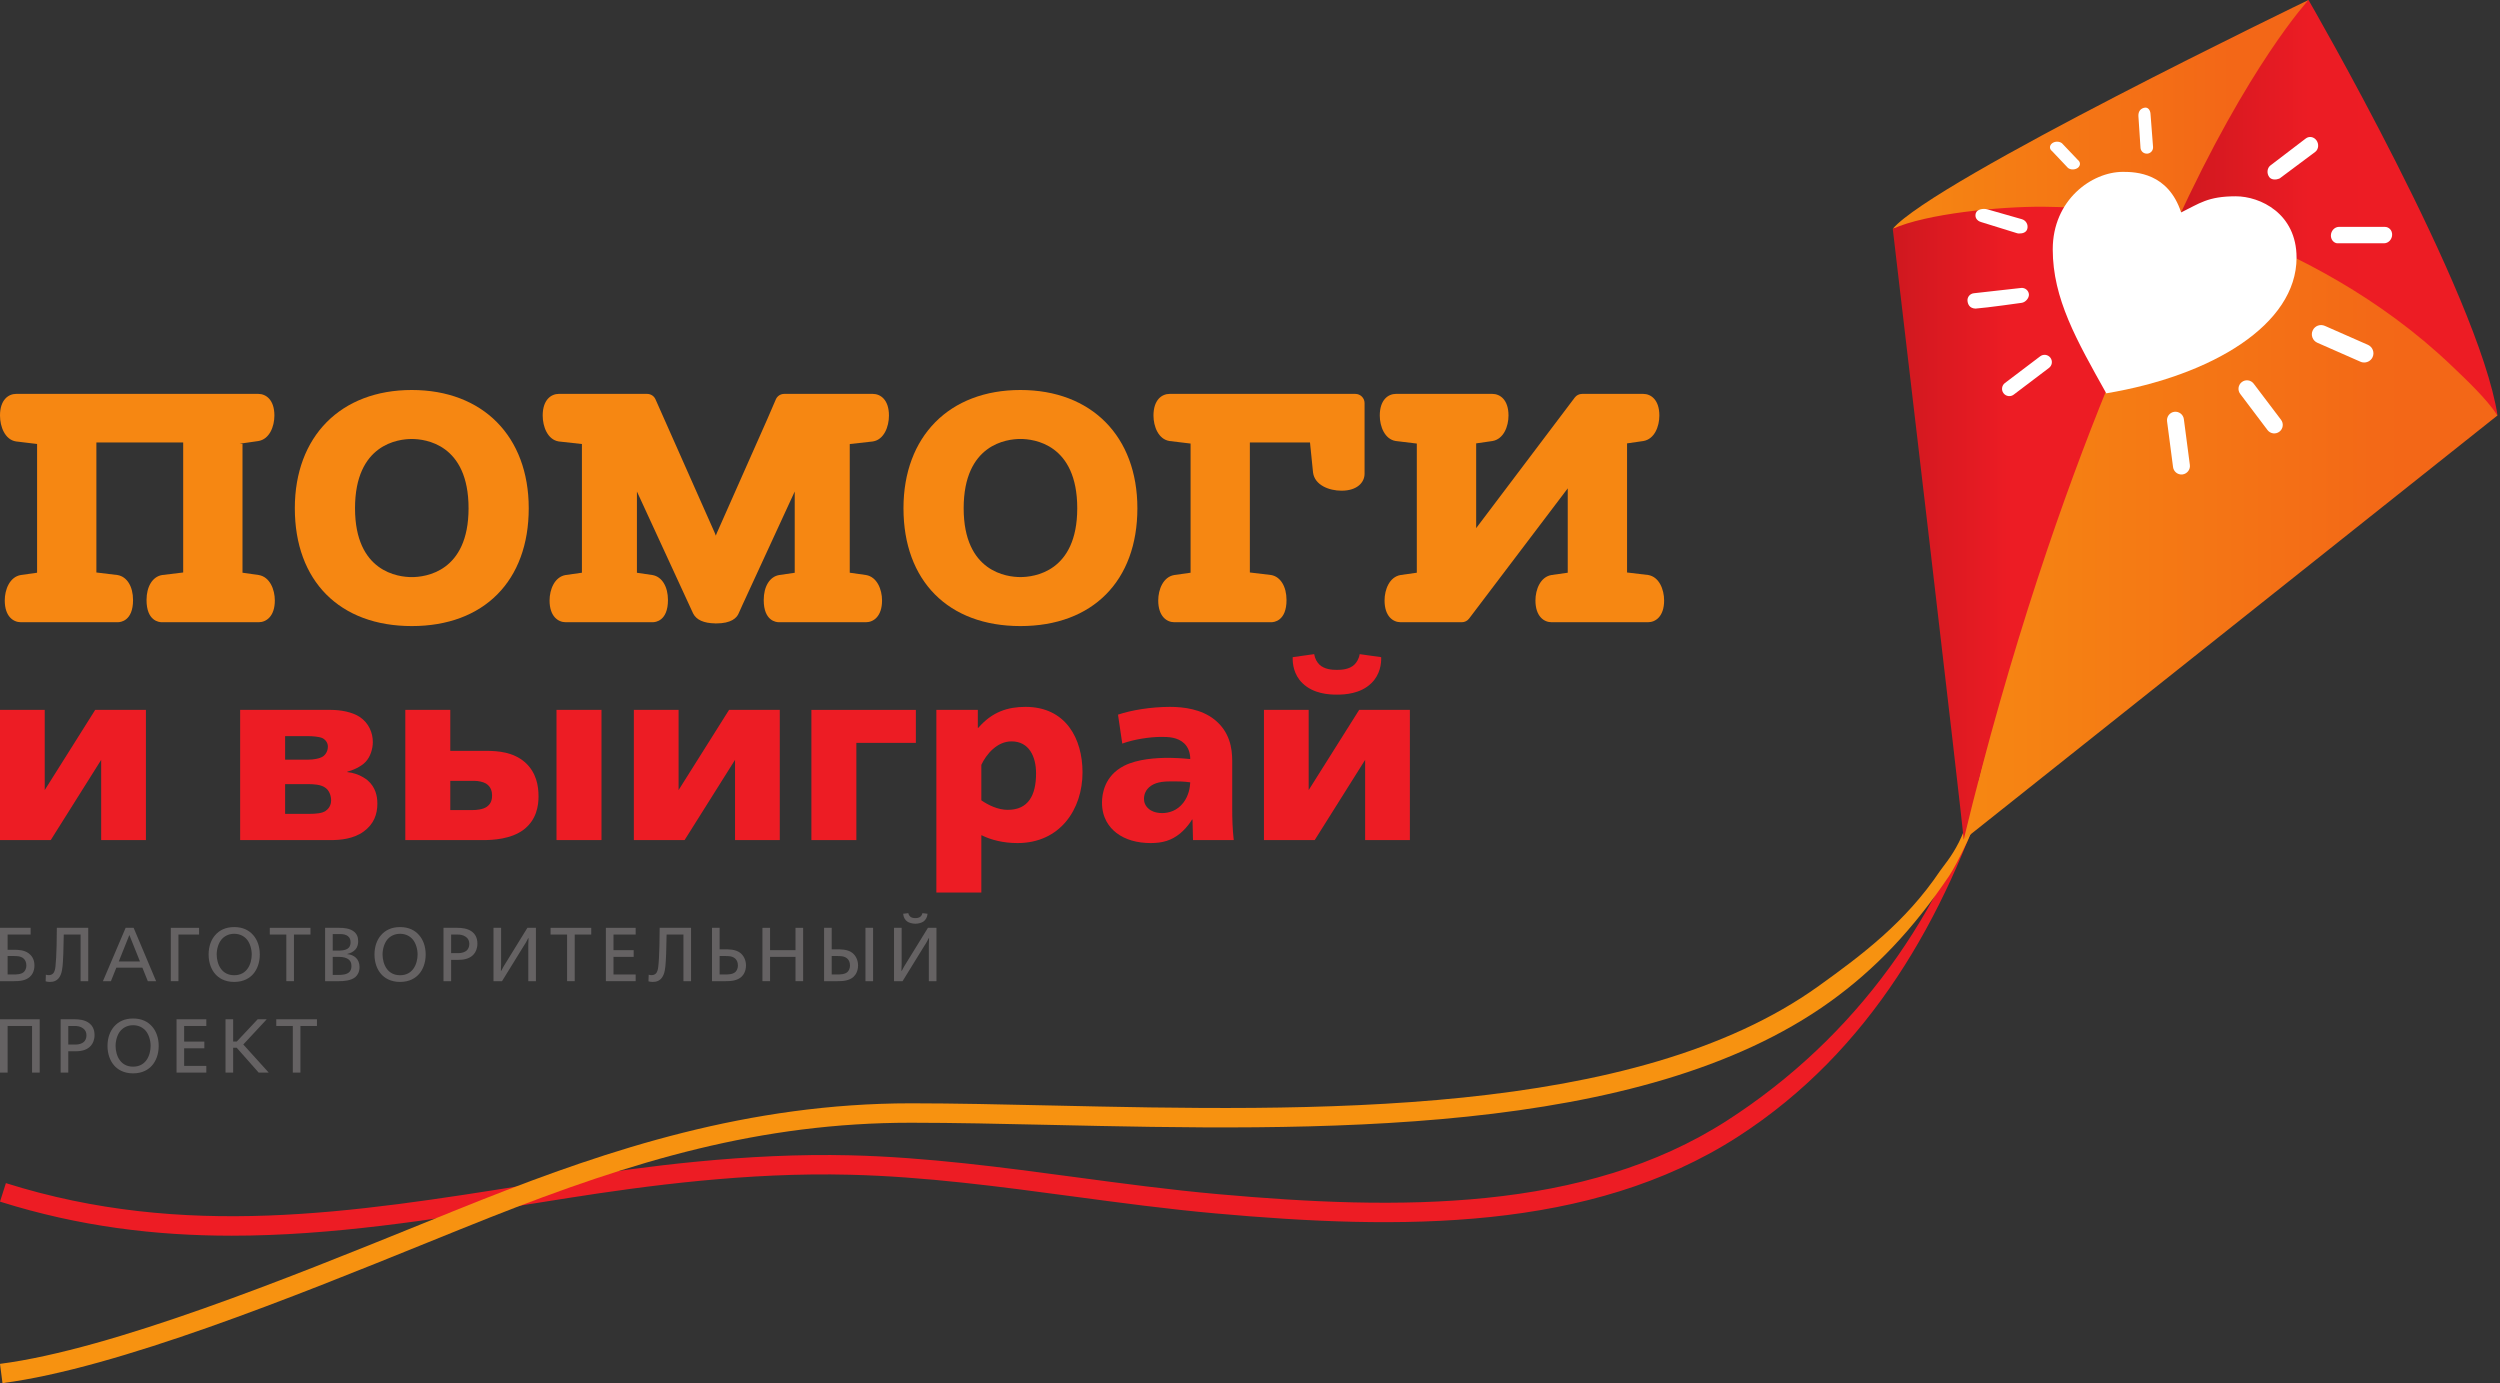 <?xml version="1.0" encoding="UTF-8"?> <svg xmlns="http://www.w3.org/2000/svg" width="515" height="285" viewBox="0 0 515 285" fill="none"><rect x="0" y="0" width="515" height="285" fill="#333333" stroke="none"/> <g clip-path="url(#clip0)"> <path d="M47.738 254.555C32.082 254.555 16.3 252.676 0.001 247.536L1.214 243.724C38.037 255.333 72.546 249.831 109.079 244.004C111.527 243.613 113.987 243.221 116.46 242.832C132.571 240.3 153.799 237.473 175.18 237.995C190.849 238.379 206.457 240.472 221.552 242.497C231.143 243.785 241.06 245.116 250.889 245.992C287.988 249.319 326.373 249.779 355.803 230.813C382.457 213.637 400.409 188.203 409.471 158.175L410.048 160.236C400.685 188.75 385.531 216.421 357.985 234.172C327.533 253.796 288.344 253.365 250.531 249.976C240.612 249.091 230.649 247.755 221.012 246.462C206.028 244.452 190.531 242.372 175.08 241.995C154.031 241.457 133.031 244.277 117.089 246.783C114.617 247.172 112.16 247.564 109.714 247.954C88.688 251.307 68.322 254.555 47.738 254.555Z" fill="#ED1C24"></path> <path d="M0.511 284.919L0 280.954C23.12 277.967 59.728 263.135 86.458 252.307C91.167 250.4 95.542 248.626 99.451 247.08C125.491 236.796 154.195 227.283 187.635 227.283C187.689 227.283 187.741 227.283 187.793 227.283C196.633 227.289 206.193 227.501 216.315 227.726C269.928 228.919 336.659 230.403 374.661 203.107C383.619 196.672 392.523 189.995 399.636 179.428C400.975 177.44 406.505 171.811 406.396 160.42L409.713 161.46C407.495 169.6 403.02 178.205 401.529 180.423C394.141 191.395 386.343 199.635 376.989 206.356C337.904 234.429 270.439 232.935 216.227 231.725C206.128 231.501 196.589 231.289 187.791 231.283C187.736 231.283 187.679 231.283 187.624 231.283C156.685 231.283 130.58 239.085 100.917 250.8C97.019 252.343 92.654 254.112 87.956 256.015C61.025 266.925 24.141 281.868 0.511 284.919Z" fill="#F79210"></path> <path d="M389.912 47.128C389.912 47.128 413.883 41.303 451.819 50.093L475.56 -0.005C475.56 -0.005 398.289 37.244 389.912 47.128" fill="url(#paint0_linear)"></path> <path d="M514.495 85.58C514.495 85.58 489.629 57.669 448.225 46.096C463.2 13.316 475.553 0.003 475.553 0.003C475.553 0.003 510.607 60.519 514.495 85.58" fill="url(#paint1_linear)"></path> <path d="M514.479 85.581L404.513 173.016L437.004 40.717C437.004 40.717 475.533 47.245 504.92 75.231C508.244 78.399 512.212 82.135 514.479 85.581Z" fill="url(#paint2_linear)"></path> <path d="M389.907 47.135C389.907 47.135 404.387 170.048 404.516 172.989C423.944 92.636 449.035 47.311 449.035 47.311C449.035 47.311 438.56 42.695 420.943 42.584C411.961 42.527 396.82 44.008 389.907 47.135Z" fill="url(#paint3_linear)"></path> <path d="M437.323 35.404C439.997 35.404 446.639 35.617 449.313 43.757C453.063 41.937 454.777 40.436 460.56 40.436C465.595 40.436 473.091 43.971 473.091 53.072C473.091 66.889 455.636 77.383 433.896 81.025C427.789 70.1 422.865 61.535 422.865 51.36C422.865 41.184 430.896 35.404 437.323 35.404" fill="white"></path> <path d="M486.719 74.652C486.559 74.625 486.395 74.58 486.236 74.507L477.351 70.597C476.396 70.164 475.976 69.032 476.409 68.083C476.844 67.127 477.944 66.699 478.936 67.136L487.811 71.044C488.769 71.477 489.188 72.608 488.76 73.564C488.393 74.361 487.548 74.785 486.719 74.652" fill="white"></path> <path d="M481.264 50.085C480.605 49.9 480.133 49.245 480.164 48.456C480.204 47.528 480.94 46.751 481.8 46.736H491.276C492.144 46.743 492.815 47.459 492.779 48.393C492.748 49.32 492.017 50.104 491.143 50.116H481.665C481.529 50.119 481.392 50.121 481.264 50.085Z" fill="white"></path> <path d="M469.509 36.805C468.875 37.06 467.912 37.101 467.453 36.459C466.916 35.701 467.015 34.637 467.688 34.096L474.985 28.531C475.675 28 476.645 28.156 477.192 28.912C477.735 29.664 477.641 30.729 476.957 31.276L469.844 36.584C469.74 36.669 469.633 36.755 469.509 36.805Z" fill="white"></path> <path d="M468.281 89.273C467.833 89.213 467.411 88.987 467.119 88.609L461.493 81.156C460.901 80.392 461.049 79.3 461.811 78.709C462.579 78.113 463.671 78.268 464.255 79.028L469.891 86.472C470.475 87.24 470.333 88.337 469.561 88.923C469.185 89.212 468.724 89.328 468.281 89.273" fill="white"></path> <path d="M449.167 97.732C448.408 97.643 447.773 97.047 447.652 96.245L446.419 86.815C446.28 85.856 446.947 84.972 447.893 84.833C448.847 84.707 449.733 85.365 449.871 86.313L451.107 95.748C451.249 96.704 450.577 97.585 449.632 97.731C449.477 97.753 449.327 97.751 449.167 97.732" fill="white"></path> <path d="M415.952 48.1C415.813 48.107 415.675 48.092 415.525 48.045L408.132 45.752C407.255 45.508 406.761 44.809 407.005 43.948C407.253 43.083 408.561 42.887 409.429 43.133L416.5 45.153C417.364 45.401 417.869 46.295 417.619 47.167C417.416 47.88 416.671 48.117 415.952 48.1" fill="white"></path> <path d="M427.041 34.904C426.668 34.916 426.288 34.815 426.004 34.593L422.735 31.139C422.153 30.709 422.152 29.995 422.707 29.541C423.271 29.085 424.183 29.067 424.757 29.501L428.039 32.949C428.607 33.384 428.612 34.095 428.065 34.551C427.777 34.773 427.413 34.892 427.041 34.904Z" fill="white"></path> <path d="M441.975 31.624C441.413 31.512 440.979 31.036 440.944 30.441L440.516 23.976C440.473 23.252 440.692 22.484 441.636 22.213C442.513 21.965 442.959 22.731 443.001 23.433L443.531 30.292C443.571 31.008 443.028 31.612 442.312 31.655C442.191 31.655 442.072 31.649 441.975 31.624" fill="white"></path> <path d="M406.947 63.572C405.704 63.516 405.375 62.663 405.305 61.989C405.229 61.2 405.811 60.495 406.608 60.409L416.371 59.316C417.168 59.245 417.876 59.828 417.956 60.609C418.029 61.409 417.225 62.307 416.432 62.388C416.432 62.388 409.319 63.403 406.947 63.572" fill="white"></path> <path d="M413.717 81.587C413.335 81.536 412.972 81.337 412.721 80.999C412.224 80.34 412.356 79.395 413.019 78.899L420.277 73.4C420.937 72.895 421.879 73.031 422.379 73.687C422.884 74.347 422.756 75.289 422.089 75.792L414.824 81.295C414.501 81.549 414.101 81.637 413.717 81.587" fill="white"></path> <path d="M58.734 167.662H63.471C65.326 167.662 66.359 167.495 67.028 167.085C67.642 166.675 68.209 165.959 68.209 164.88C68.209 163.945 67.849 162.916 67.128 162.356C66.2 161.577 64.503 161.529 63.42 161.529H58.734V167.662ZM58.734 156.488H63.525C64.446 156.488 65.786 156.317 66.558 155.812C67.128 155.397 67.542 154.675 67.542 153.795C67.542 152.979 67.028 152.36 66.409 152.049C65.737 151.747 64.354 151.644 63.525 151.644H58.734V156.488ZM68.209 146.239C70.268 146.239 72.587 146.7 74.081 147.676C76.031 148.965 76.802 151.021 76.802 152.867C76.802 154.268 76.294 155.964 75.26 156.995C74.391 157.916 72.69 158.697 71.557 158.949V159.052C73.971 159.305 75.465 160.549 75.674 160.703C77.372 162.143 77.737 163.992 77.737 165.54C77.737 167.755 77.016 169.768 74.906 171.304C72.792 172.838 70.06 173.057 68.209 173.057H49.471V146.239H68.209" fill="#ED1C24"></path> <path d="M114.641 146.239H123.909V173.057H114.641V146.239ZM92.758 166.875H97.301C98.112 166.875 99.506 166.773 100.332 166.159C101.255 165.489 101.367 164.562 101.367 163.833C101.367 163.172 101.206 162.093 100.123 161.417C99.556 161.06 98.477 160.852 97.707 160.852H92.758V166.875ZM92.758 146.239V154.675H100.021C102.697 154.675 105.736 154.932 108.16 157.04C110.523 159.152 110.937 161.94 110.937 164.052C110.937 165.899 110.575 168.835 107.899 170.891C105.274 172.896 101.415 173.057 99.665 173.057H83.494V146.239H92.758Z" fill="#ED1C24"></path> <path d="M167.147 146.239H188.668V153.031H176.412V173.057H167.147V146.239Z" fill="#ED1C24"></path> <path d="M208.379 152.724C205.396 152.724 203.187 155.347 202.155 157.562V164.872C203.591 165.852 205.551 166.828 207.607 166.828C211.833 166.828 213.429 163.833 213.429 159.311C213.429 155.859 211.991 152.724 208.379 152.724ZM192.889 146.239H201.432V149.937H201.529C204.417 146.592 207.659 145.616 211.26 145.616C219.559 145.616 222.999 152.16 222.999 159.111C222.999 166.719 218.371 173.672 209.615 173.672C206.635 173.672 204.109 173.003 202.253 172.079H202.155V183.864H192.889V146.239" fill="#ED1C24"></path> <path d="M236.699 166.675C237.057 166.984 237.927 167.495 239.421 167.495C240.756 167.495 242.509 167.028 243.792 165.331C244.881 163.893 245.137 162.25 245.192 161.159C243.745 160.962 242.765 160.962 241.581 160.962C240.095 160.962 238.391 161.004 237.16 161.837C235.915 162.661 235.663 163.787 235.663 164.562C235.663 165.125 235.815 165.959 236.699 166.675V166.675ZM245.759 173.057L245.656 168.835H245.551C244.721 170.226 243.745 171.147 243.135 171.667C241.327 173.149 239.468 173.672 237.057 173.672C234.32 173.672 231.792 173.003 229.955 171.56C228.509 170.429 227.011 168.519 227.011 165.331C227.011 163.525 227.532 159.828 231.545 157.762C234.377 156.317 238.295 156.115 240.865 156.115C241.327 156.115 243.389 156.167 245.192 156.369C245.192 154.984 244.721 153.907 244 153.184C242.616 151.842 240.707 151.801 239.217 151.801C236.851 151.801 233.552 152.304 231.185 153.18L230.308 147.216C233.085 146.284 237.105 145.616 241.017 145.616C243.955 145.616 247.505 146.127 250.128 148.191C253.332 150.711 253.836 154.12 253.836 156.745V166.719C253.836 168.424 253.889 170.844 254.152 173.057H245.759" fill="#ED1C24"></path> <path d="M284.519 135.375C284.576 136.703 284.309 138.977 282.503 140.732C280.247 142.944 277.004 143.095 275.401 143.095C273.809 143.095 270.571 142.944 268.301 140.732C266.496 138.977 266.245 136.703 266.295 135.375L270.719 134.753C270.876 135.725 271.339 136.456 271.805 136.912C272.831 137.888 274.375 137.995 275.401 137.995C276.437 137.995 277.981 137.888 279.007 136.912C279.468 136.456 279.937 135.725 280.093 134.753L284.519 135.375ZM269.588 146.239V162.755L279.984 146.239H290.435V173.057H281.217V156.533L270.827 173.057H260.375V146.239H269.588" fill="#ED1C24"></path> <path d="M139.787 146.239V162.755L150.183 146.239H160.633V173.057H151.416V156.533L141.025 173.057H130.573V146.239H139.787" fill="#ED1C24"></path> <path d="M9.214 146.239V162.755L19.609 146.239H30.06V173.057H20.842V156.533L10.452 173.057H0V146.239H9.214Z" fill="#ED1C24"></path> <path d="M1.57 200.742H2.745C3.358 200.742 4.3 200.742 4.865 200.269C5.084 200.079 5.43 199.657 5.43 198.856C5.43 198.135 5.131 197.712 4.88 197.475C4.268 196.911 3.343 196.942 2.778 196.942H1.57V200.742ZM0 191.133H6.309V192.517H1.57V195.655H2.997C3.751 195.655 4.943 195.701 5.854 196.345C6.419 196.752 7.094 197.491 7.094 198.872C7.094 200.079 6.607 200.835 6.136 201.243C5.256 202.026 4.032 202.121 2.919 202.121H0V191.133Z" fill="#656263"></path> <path d="M18.174 191.133V202.121H16.604V192.517H13.135L13.073 195.217C13.057 196.157 13.042 196.707 12.963 198.087C12.885 199.357 12.774 200.613 12.148 201.431C11.677 202.043 11.065 202.277 10.264 202.277C9.904 202.277 9.606 202.215 9.402 202.152L9.448 200.787C9.622 200.835 9.826 200.881 9.998 200.881C10.83 200.881 11.128 200.395 11.284 199.876C11.378 199.545 11.473 199.029 11.567 197.303C11.598 196.738 11.662 195.136 11.662 194.745L11.709 191.133H18.174" fill="#656263"></path> <path d="M26.649 192.611L24.469 198.056H28.831L26.649 192.611ZM25.881 191.133H27.529L32.158 202.121H30.448L29.334 199.343H23.966L22.852 202.121H21.204L25.881 191.133Z" fill="#656263"></path> <path d="M35.188 191.133H41.011V192.517H36.757V202.121H35.188V191.133Z" fill="#656263"></path> <path d="M45.564 193.616C44.997 194.337 44.638 195.499 44.638 196.629C44.638 197.554 44.888 198.777 45.564 199.642C46.096 200.332 46.929 200.897 48.247 200.897C49.565 200.897 50.396 200.332 50.93 199.642C51.604 198.777 51.857 197.554 51.857 196.629C51.857 195.499 51.495 194.337 50.93 193.616C50.428 192.971 49.534 192.359 48.247 192.359C46.959 192.359 46.065 192.971 45.564 193.616ZM52.169 192.642C52.985 193.568 53.519 194.948 53.519 196.629C53.519 198.338 52.955 199.736 52.169 200.632C51.479 201.431 50.256 202.277 48.247 202.277C46.237 202.277 45.014 201.431 44.324 200.632C43.538 199.736 42.974 198.338 42.974 196.629C42.974 194.948 43.508 193.568 44.324 192.642C45.218 191.607 46.488 190.979 48.247 190.979C50.004 190.979 51.276 191.607 52.169 192.642Z" fill="#656263"></path> <path d="M58.984 192.517H55.578V191.133H63.957V192.517H60.552V202.121H58.984V192.517Z" fill="#656263"></path> <path d="M68.542 200.835H69.719C70.395 200.835 71.429 200.787 71.979 200.223C72.198 199.985 72.402 199.611 72.402 199.015C72.402 198.307 72.151 197.773 71.46 197.429C70.896 197.145 70.206 197.115 69.562 197.115H68.542V200.835ZM68.542 195.828H69.405C70.096 195.828 71.225 195.828 71.791 195.279C72.183 194.903 72.214 194.384 72.214 194.119C72.214 193.584 72.073 193.144 71.649 192.831C71.257 192.532 70.692 192.423 70.19 192.423H68.542V195.828ZM66.973 191.133H69.938C70.881 191.133 72.057 191.245 72.89 191.889C73.516 192.375 73.784 193.035 73.784 193.897C73.784 194.368 73.705 195.026 73.234 195.577C72.826 196.064 72.12 196.392 71.523 196.519V196.549C72.245 196.596 72.905 196.895 73.328 197.303C73.768 197.726 74.066 198.385 74.066 199.187C74.066 200.238 73.643 200.897 73.218 201.257C72.308 202.043 70.77 202.121 69.892 202.121H66.973V191.133" fill="#656263"></path> <path d="M79.733 193.616C79.167 194.337 78.806 195.499 78.806 196.629C78.806 197.554 79.057 198.777 79.733 199.642C80.266 200.332 81.097 200.897 82.415 200.897C83.734 200.897 84.566 200.332 85.098 199.642C85.773 198.777 86.025 197.554 86.025 196.629C86.025 195.499 85.664 194.337 85.098 193.616C84.597 192.971 83.703 192.359 82.415 192.359C81.129 192.359 80.235 192.971 79.733 193.616ZM86.338 192.642C87.155 193.568 87.689 194.948 87.689 196.629C87.689 198.338 87.124 199.736 86.338 200.632C85.648 201.431 84.425 202.277 82.415 202.277C80.407 202.277 79.184 201.431 78.493 200.632C77.708 199.736 77.143 198.338 77.143 196.629C77.143 194.948 77.677 193.568 78.493 192.642C79.388 191.607 80.658 190.979 82.415 190.979C84.174 190.979 85.445 191.607 86.338 192.642Z" fill="#656263"></path> <path d="M92.932 196.345H94.486C95.081 196.345 95.756 196.157 96.148 195.797C96.399 195.561 96.683 195.121 96.683 194.447C96.683 193.788 96.43 193.332 95.96 192.988C95.396 192.579 94.752 192.517 94.266 192.517H92.932V196.345ZM91.362 191.133H94.235C95.066 191.133 96.336 191.231 97.247 191.936C97.781 192.344 98.346 193.081 98.346 194.384C98.346 195.371 98.001 196.111 97.609 196.565C96.667 197.665 95.161 197.726 94.471 197.726H92.932V202.121H91.362V191.133" fill="#656263"></path> <path d="M101.659 191.133H103.229V198.623L103.182 199.985H103.26C103.636 199.235 103.857 198.888 104.248 198.261L108.642 191.133H110.399V202.121H108.831V194.636L108.879 193.269H108.799C108.391 194.133 108.14 194.462 107.811 194.996L103.417 202.121H101.659V191.133" fill="#656263"></path> <path d="M116.82 192.517H113.415V191.133H121.795V192.517H118.39V202.121H116.82V192.517Z" fill="#656263"></path> <path d="M124.809 191.133H130.946V192.517H126.379V195.733H130.537V197.115H126.379V200.742H130.946V202.121H124.809V191.133" fill="#656263"></path> <path d="M142.357 191.133V202.121H140.787V192.517H137.319L137.256 195.217C137.241 196.157 137.225 196.707 137.145 198.087C137.067 199.357 136.957 200.613 136.331 201.431C135.859 202.043 135.248 202.277 134.447 202.277C134.085 202.277 133.788 202.215 133.584 202.152L133.632 200.787C133.804 200.835 134.008 200.881 134.18 200.881C135.012 200.881 135.309 200.395 135.467 199.876C135.561 199.545 135.656 199.029 135.749 197.303C135.78 196.738 135.843 195.136 135.843 194.745L135.891 191.133H142.357" fill="#656263"></path> <path d="M148.243 200.742H149.325C149.937 200.742 150.88 200.742 151.444 200.269C151.664 200.079 152.009 199.657 152.009 198.856C152.009 198.135 151.711 197.712 151.46 197.475C150.848 196.911 149.921 196.942 149.356 196.942H148.243V200.742ZM146.673 191.133H148.243V195.561H149.091C150.047 195.561 151.46 195.528 152.433 196.25C153.139 196.768 153.672 197.712 153.672 198.872C153.672 200.065 153.171 200.835 152.716 201.243C151.836 202.026 150.612 202.121 149.499 202.121H146.673V191.133" fill="#656263"></path> <path d="M157.064 191.133H158.632V195.733H163.875V191.133H165.444V202.121H163.875V197.115H158.632V202.121H157.064V191.133Z" fill="#656263"></path> <path d="M178.283 191.133H179.852V202.121H178.283V191.133ZM171.331 200.742H172.413C173.025 200.742 173.968 200.742 174.532 200.269C174.752 200.079 175.097 199.657 175.097 198.856C175.097 198.135 174.8 197.712 174.548 197.475C173.936 196.911 173.009 196.942 172.445 196.942H171.331V200.742ZM169.761 191.133H171.331V195.561H172.179C173.136 195.561 174.548 195.528 175.521 196.25C176.227 196.768 176.76 197.712 176.76 198.872C176.76 200.065 176.257 200.835 175.804 201.243C174.924 202.026 173.7 202.121 172.587 202.121H169.761V191.133" fill="#656263"></path> <path d="M191.073 188.233C191.027 188.971 190.667 189.52 190.257 189.817C189.867 190.1 189.163 190.288 188.563 190.288C187.967 190.288 187.263 190.1 186.869 189.817C186.461 189.52 186.1 188.971 186.053 188.233L187.105 188.108C187.199 188.547 187.467 188.783 187.5 188.813C187.812 189.096 188.251 189.126 188.563 189.126C188.879 189.126 189.316 189.096 189.629 188.813C189.661 188.783 189.929 188.547 190.023 188.108L191.073 188.233ZM184.169 191.133H185.739V198.623L185.692 199.985H185.772C186.148 199.235 186.369 198.888 186.76 198.261L191.153 191.133H192.909V202.121H191.339V194.636L191.388 193.269H191.308C190.9 194.133 190.651 194.462 190.321 194.996L185.928 202.121H184.169V191.133" fill="#656263"></path> <path d="M0 209.969H8.176V220.956H6.607V211.35H1.57V220.956H0V209.969" fill="#656263"></path> <path d="M14.062 215.18H15.617C16.212 215.18 16.886 214.991 17.279 214.632C17.53 214.395 17.813 213.957 17.813 213.281C17.813 212.624 17.561 212.167 17.091 211.821C16.526 211.412 15.883 211.35 15.396 211.35H14.062V215.18ZM12.493 209.969H15.364C16.197 209.969 17.467 210.065 18.378 210.769C18.912 211.179 19.477 211.915 19.477 213.217C19.477 214.207 19.131 214.944 18.739 215.4C17.797 216.499 16.291 216.561 15.601 216.561H14.062V220.956H12.493V209.969" fill="#656263"></path> <path d="M24.735 212.449C24.17 213.171 23.809 214.332 23.809 215.464C23.809 216.389 24.06 217.613 24.735 218.476C25.269 219.165 26.102 219.732 27.419 219.732C28.737 219.732 29.569 219.165 30.103 218.476C30.777 217.613 31.029 216.389 31.029 215.464C31.029 214.332 30.668 213.171 30.103 212.449C29.601 211.805 28.706 211.193 27.419 211.193C26.133 211.193 25.238 211.805 24.735 212.449ZM31.342 211.476C32.158 212.403 32.691 213.784 32.691 215.464C32.691 217.173 32.127 218.569 31.342 219.465C30.653 220.264 29.429 221.113 27.419 221.113C25.41 221.113 24.186 220.264 23.496 219.465C22.711 218.569 22.145 217.173 22.145 215.464C22.145 213.784 22.68 212.403 23.496 211.476C24.391 210.442 25.662 209.813 27.419 209.813C29.177 209.813 30.448 210.442 31.342 211.476Z" fill="#656263"></path> <path d="M36.367 209.969H42.503V211.35H37.935V214.568H42.094V215.949H37.935V219.575H42.503V220.956H36.367V209.969Z" fill="#656263"></path> <path d="M46.458 209.969H48.028V214.552H48.781L53.081 209.969H54.948L50.116 215.164L55.356 220.956H53.284L48.766 215.84H48.028V220.956H46.458V209.969" fill="#656263"></path> <path d="M60.318 211.35H56.912V209.969H65.293V211.35H61.886V220.956H60.318V211.35Z" fill="#656263"></path> <path d="M53.297 118.456L49.953 117.979V91.459L49.354 91.32L49.869 91.335L53.224 90.853C55.51 90.479 56.526 87.869 56.526 85.6C56.526 82.304 54.748 81.143 53.224 81.143H3.309C1.784 81.143 0 82.304 0 85.6C0 87.907 1.026 90.56 3.269 90.932L7.64 91.459V117.979L4.286 118.456C2.005 118.84 0.979 121.44 0.979 123.695C0.979 127 2.758 128.177 4.286 128.177H24.269C24.802 128.177 27.408 127.951 27.408 123.609C27.408 120.811 26.153 118.792 24.227 118.461L19.856 117.932V91.145H19.941H37.648H37.736V117.932L33.37 118.461C31.434 118.792 30.186 120.811 30.186 123.609C30.186 127.951 32.796 128.177 33.323 128.177H53.297C54.824 128.177 56.614 127 56.614 123.695C56.614 121.44 55.59 118.84 53.297 118.456" fill="#F68712"></path> <path d="M84.828 118.883C82.081 118.883 73.134 117.856 73.134 104.7C73.134 91.459 82.081 90.432 84.828 90.432C87.57 90.432 96.524 91.459 96.524 104.7C96.524 117.856 87.57 118.883 84.828 118.883V118.883ZM84.828 80.339C70.198 80.339 60.734 89.893 60.734 104.7C60.734 119.667 69.967 128.971 84.828 128.971C99.684 128.971 108.92 119.667 108.92 104.7C108.92 89.893 99.461 80.339 84.828 80.339Z" fill="#F68712"></path> <path d="M175.087 91.467L179.756 90.948C179.791 90.948 179.823 90.943 179.852 90.932C182.104 90.555 183.124 87.907 183.124 85.604C183.124 82.304 181.341 81.143 179.813 81.143H178.6H161.605H161.548C160.793 81.143 160.111 81.581 159.813 82.287L158.115 86.229L147.708 109.716C147.623 109.904 147.543 110.123 147.456 110.336C147.376 110.123 147.289 109.904 147.215 109.716L135.035 82.267C134.737 81.581 134.063 81.143 133.309 81.143H115.098C113.579 81.143 111.795 82.304 111.795 85.6C111.795 87.907 112.818 90.555 115.06 90.932C115.092 90.943 115.12 90.948 115.165 90.948L119.875 91.467V117.979L116.524 118.453C114.24 118.84 113.211 121.44 113.211 123.695C113.211 127 114.999 128.177 116.524 128.177H134.468C134.985 128.177 137.6 127.951 137.6 123.609C137.6 120.811 136.344 118.792 134.417 118.461L131.206 117.989V101.248L142.777 126.361C143.452 127.708 144.987 128.38 147.32 128.417C147.343 128.417 147.368 128.427 147.4 128.427C147.42 128.427 147.433 128.427 147.456 128.427C147.483 128.427 147.497 128.427 147.513 128.427C150.653 128.427 151.797 127.292 152.193 126.295L152.925 124.66L163.713 101.248V117.989L160.496 118.461C158.567 118.792 157.327 120.811 157.327 123.609C157.327 127.951 159.924 128.177 160.455 128.177H178.391C179.92 128.177 181.701 127 181.701 123.695C181.701 121.44 180.683 118.84 178.391 118.453L175.048 117.979V91.513L175.087 91.467" fill="#F68712"></path> <path d="M210.205 118.877C207.463 118.877 198.515 117.856 198.515 104.7C198.515 91.459 207.463 90.427 210.205 90.427C212.955 90.427 221.913 91.459 221.913 104.7C221.913 117.856 212.955 118.877 210.205 118.877ZM210.205 80.339C195.567 80.339 186.116 89.893 186.116 104.7C186.116 119.667 195.353 128.971 210.205 128.971C225.075 128.971 234.301 119.667 234.301 104.7C234.301 89.893 224.845 80.339 210.205 80.339Z" fill="#F68712"></path> <path d="M279.205 81.143H240.929C239.4 81.143 237.616 82.304 237.616 85.604C237.616 87.869 238.637 90.473 240.888 90.844L245.26 91.372V117.979L241.905 118.453C239.616 118.84 238.596 121.435 238.596 123.695C238.596 127 240.377 128.177 241.905 128.177H261.888C262.413 128.177 265.023 127.951 265.023 123.609C265.023 120.811 263.768 118.784 261.845 118.453L257.471 117.932V91.145H269.859L270.487 97.344C270.833 99.929 273.768 101.083 276.359 101.083C279.629 101.083 281.101 99.333 281.101 97.599V83.028C281.101 81.988 280.244 81.143 279.205 81.143" fill="#F68712"></path> <path d="M339.544 118.453L335.173 117.932V91.335L338.523 90.853C340.815 90.473 341.828 87.869 341.828 85.604C341.828 82.304 340.049 81.143 338.523 81.143H325.913C325.323 81.143 324.76 81.416 324.405 81.889L304.091 108.795V91.335L307.437 90.853C309.725 90.473 310.752 87.869 310.752 85.604C310.752 82.304 308.971 81.143 307.437 81.143H287.549C286.017 81.143 284.233 82.304 284.233 85.604C284.233 87.869 285.265 90.473 287.497 90.844L291.864 91.372V117.979L288.523 118.453C286.239 118.84 285.219 121.435 285.219 123.695C285.219 127 286.997 128.177 288.523 128.177H301.14C301.723 128.177 302.285 127.899 302.645 127.412L322.955 100.601V117.979L319.607 118.453C317.32 118.84 316.301 121.435 316.301 123.695C316.301 127 318.085 128.177 319.607 128.177H339.5C341.033 128.177 342.809 127 342.809 123.695C342.809 121.435 341.793 118.84 339.544 118.453" fill="#F68712"></path> </g> <defs> <linearGradient id="paint0_linear" x1="389.912" y1="25.044" x2="475.56" y2="25.044" gradientUnits="userSpaceOnUse"> <stop stop-color="#F68712"></stop> <stop offset="0.005" stop-color="#F68712"></stop> <stop offset="0.813" stop-color="#F36717"></stop> <stop offset="1" stop-color="#F36717"></stop> </linearGradient> <linearGradient id="paint1_linear" x1="448.225" y1="42.792" x2="514.494" y2="42.792" gradientUnits="userSpaceOnUse"> <stop stop-color="#CF181F"></stop> <stop offset="0.415" stop-color="#EC1C24"></stop> <stop offset="0.716" stop-color="#ED1C24"></stop> <stop offset="1" stop-color="#ED1C24"></stop> </linearGradient> <linearGradient id="paint2_linear" x1="404.513" y1="106.867" x2="514.478" y2="106.867" gradientUnits="userSpaceOnUse"> <stop stop-color="#F68712"></stop> <stop offset="0.005" stop-color="#F68712"></stop> <stop offset="0.818" stop-color="#F36717"></stop> <stop offset="1" stop-color="#F36717"></stop> </linearGradient> <linearGradient id="paint3_linear" x1="389.907" y1="107.787" x2="449.034" y2="107.787" gradientUnits="userSpaceOnUse"> <stop stop-color="#CF181F"></stop> <stop offset="0.415" stop-color="#ED1C24"></stop> <stop offset="0.712" stop-color="#ED1C24"></stop> <stop offset="1" stop-color="#ED1C24"></stop> </linearGradient> <clipPath id="clip0"> <rect width="514.493" height="284.907" fill="white"></rect> </clipPath> </defs> </svg> 